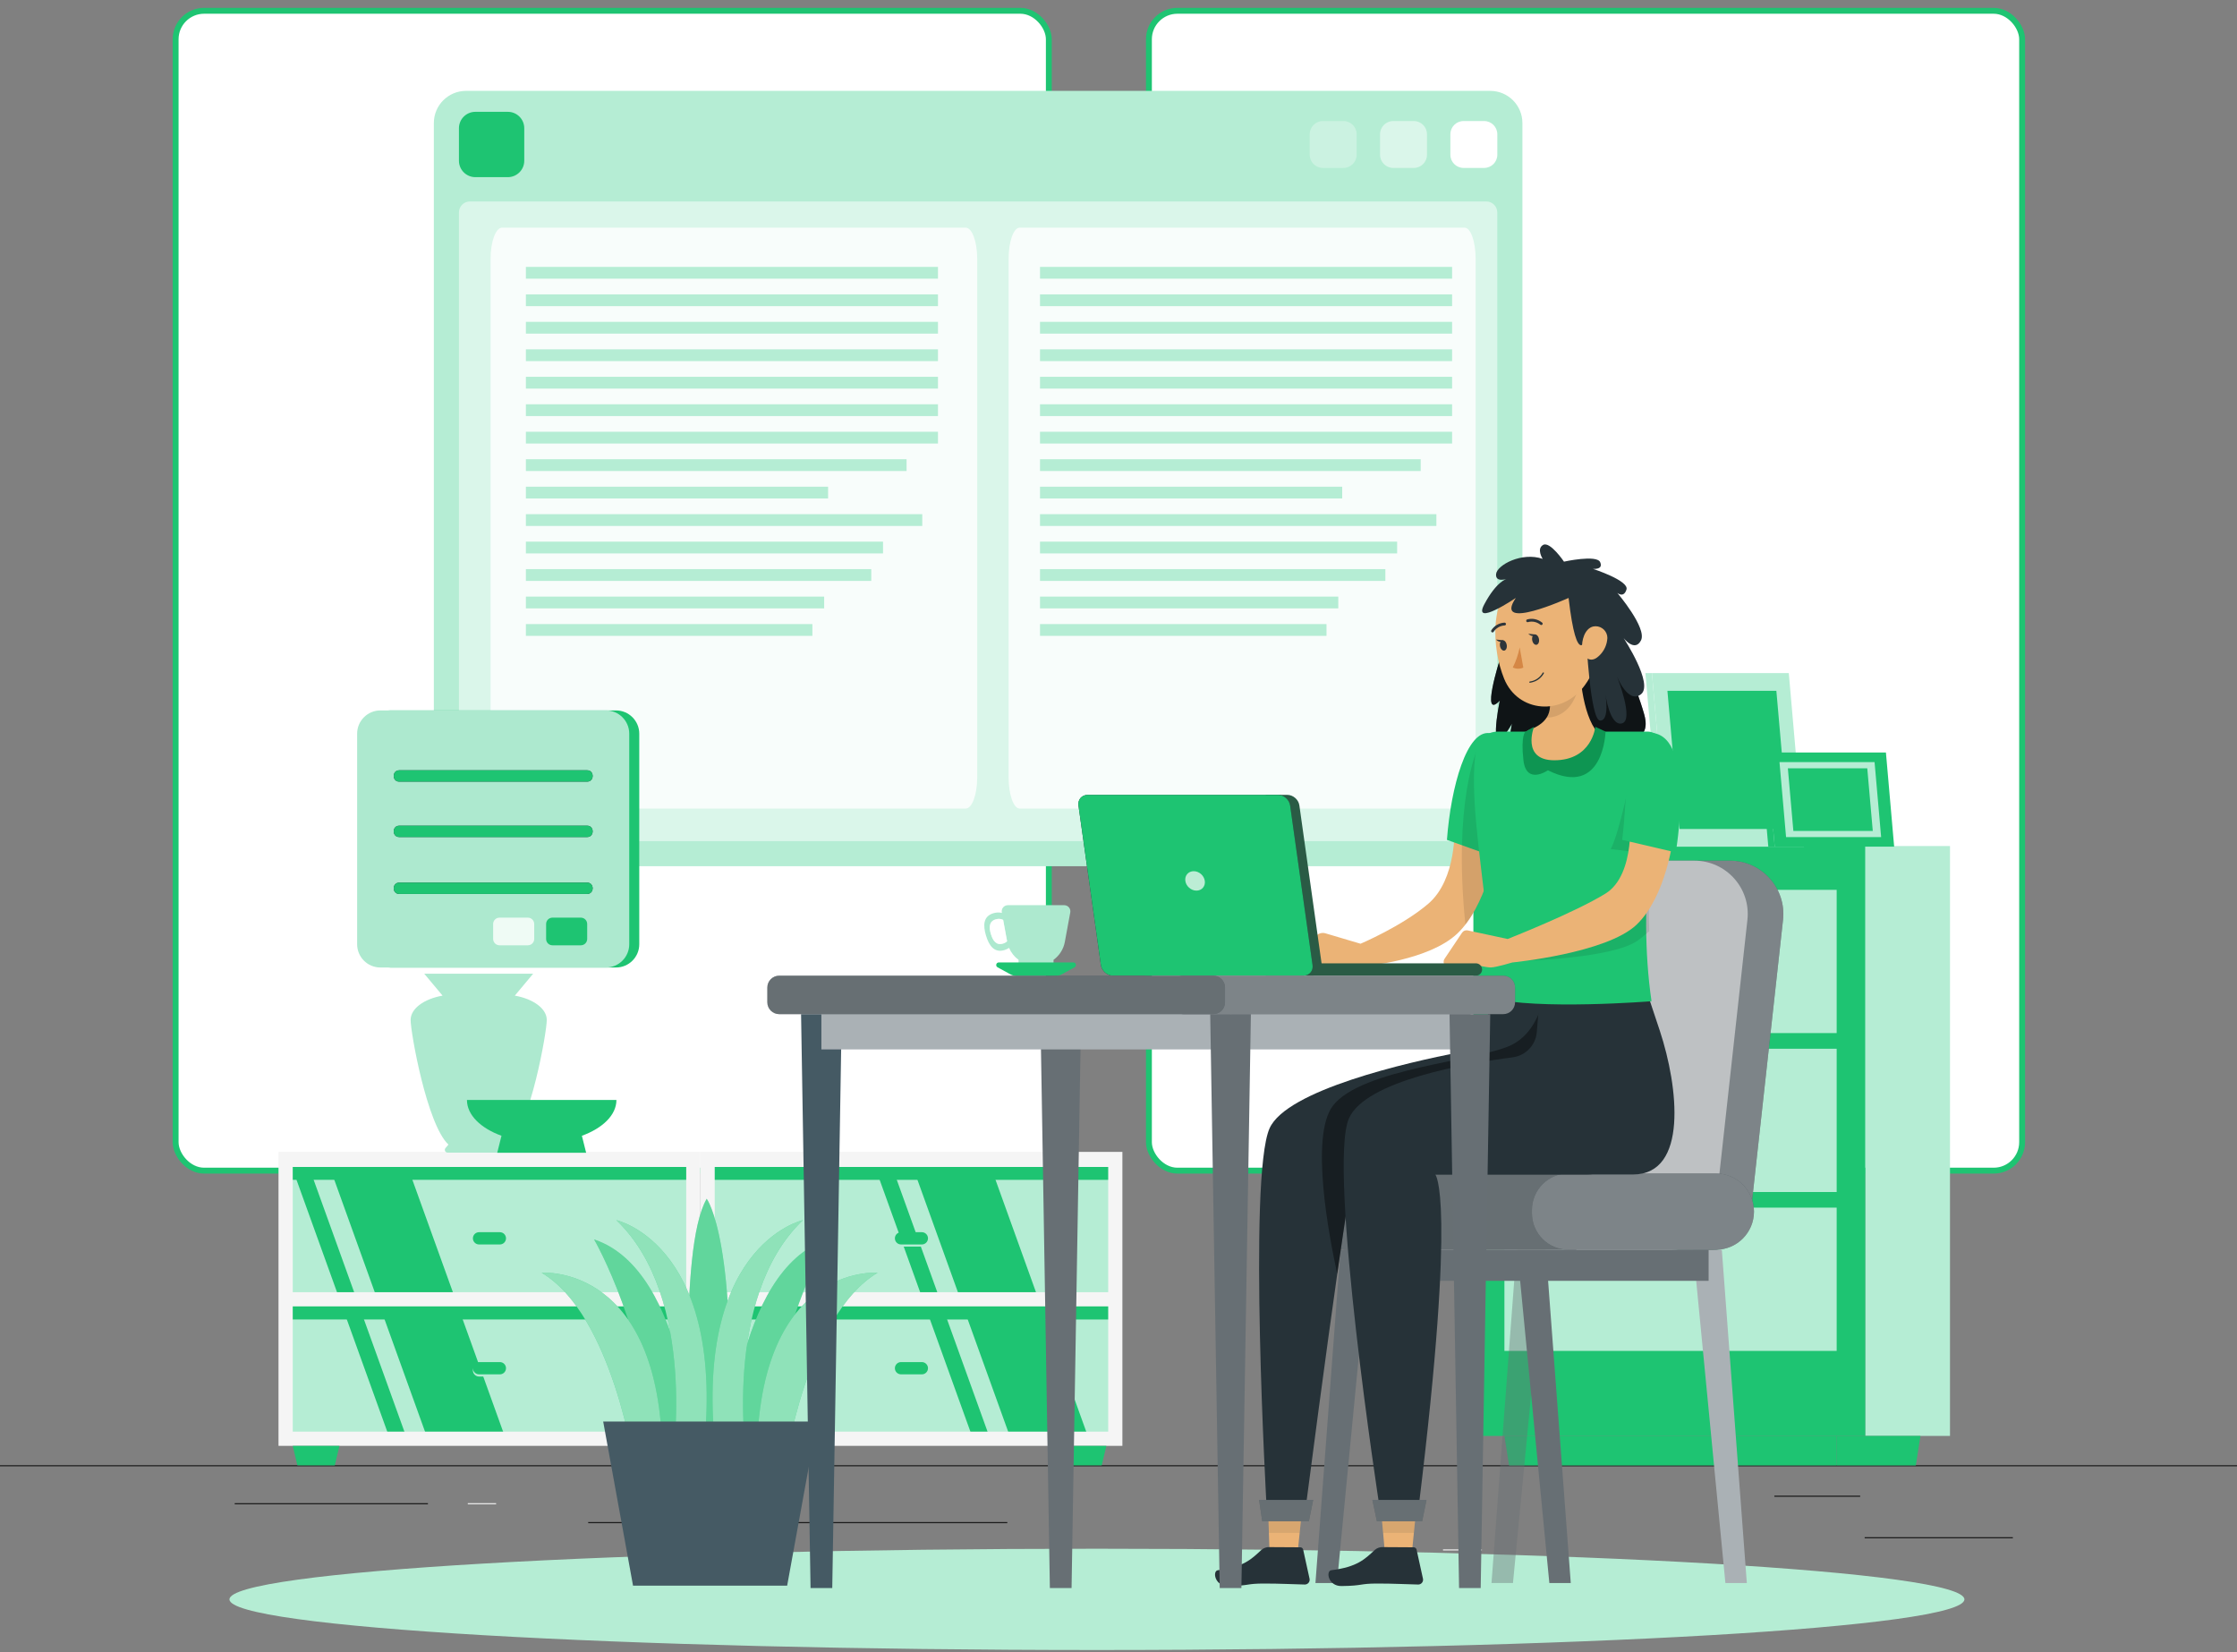 <svg width="570" height="421" viewBox="0 0 570 421" fill="none" xmlns="http://www.w3.org/2000/svg">
<rect x="0" y="0" width="570" height="421" fill="#808080" stroke="none"/>
<g clip-path="url(#clip0_15673_1504)">
<path d="M512.886 391.635H475.129V391.92H512.886V391.635Z" fill="#1A1A1A"/>
<path d="M377.591 394.736H367.684V395.021H377.591V394.736Z" fill="#EBEBEB"/>
<path d="M473.989 381.057H452.113V381.342H473.989V381.057Z" fill="#1A1A1A"/>
<path d="M109.041 382.971H59.804V383.256H109.041V382.971Z" fill="#1A1A1A"/>
<path d="M126.414 382.971H119.198V383.256H126.414V382.971Z" fill="#EBEBEB"/>
<path d="M256.671 387.783H149.876V388.068H256.671V387.783Z" fill="#1A1A1A"/>
<path d="M570 373.293H0V373.578H570V373.293Z" fill="#1A1A1A"/>
<rect x="44.75" y="2.75" width="222.5" height="295.5" rx="7.25" fill="white" stroke="#1EC472" stroke-width="1.5"/>
<rect x="292.75" y="2.75" width="222.5" height="295.5" rx="7.25" fill="white" stroke="#1EC472" stroke-width="1.5"/>
<path d="M475.323 215.551H375.425V365.837H475.323V215.551Z" fill="#1EC472"/>
<path d="M496.869 215.551H475.323V365.837H496.869V215.551Z" fill="#B5EDD4"/>
<path d="M467.993 226.711H383.336V263.202H467.993V226.711Z" fill="#B5EDD4"/>
<path d="M419.452 226.711L419.873 231.579C420.01 233.186 421.355 234.417 422.974 234.417H428.355C429.962 234.417 431.308 233.186 431.456 231.579L431.878 226.711H419.452Z" fill="#B5EDD4"/>
<path d="M467.993 267.193H383.336V303.696H467.993V267.193Z" fill="#B5EDD4"/>
<path d="M419.452 267.193L419.873 272.061C420.01 273.669 421.355 274.9 422.974 274.9H428.355C429.962 274.9 431.308 273.669 431.456 272.061L431.878 267.193H419.452Z" fill="#B5EDD4"/>
<path d="M467.993 307.674H383.336V344.177H467.993V307.674Z" fill="#B5EDD4"/>
<path d="M419.452 307.674L419.873 312.542C420.01 314.149 421.355 315.38 422.974 315.38H428.355C429.962 315.38 431.308 314.149 431.456 312.542L431.878 307.674H419.452Z" fill="#B5EDD4"/>
<path d="M467.993 373.35H384.522L383.336 365.826H467.993V373.35Z" fill="#1EC472"/>
<path d="M488.159 373.35H467.993V365.826H489.345L488.159 373.35Z" fill="#1EC472"/>
<path d="M424.787 215.711H459.66L455.795 171.49H420.922L424.787 215.711Z" fill="#B5EDD4"/>
<path d="M424.787 215.711H423.122L419.258 171.49H420.922L424.787 215.711Z" fill="#B5EDD4"/>
<path d="M427.945 211.209H455.715L452.626 175.994H424.867L427.945 211.209Z" fill="#1EC472"/>
<path d="M429.985 208.312H453.173L450.596 178.9H427.409L429.985 208.312Z" fill="#1EC472"/>
<path d="M452.204 215.71L450.106 191.725H480.544L482.642 215.71H452.204Z" fill="#1EC472"/>
<path d="M452.204 215.71L450.106 191.725H448.465L450.574 215.71H452.204Z" fill="#1EC472"/>
<path d="M455.1 213.27L453.424 194.164H477.649L479.325 213.27H455.1Z" fill="#B5EDD4"/>
<path d="M456.958 211.698L455.556 195.738H475.791L477.193 211.698H456.958Z" fill="#1EC472"/>
<path d="M72.78 330.945H176.668V295.081H72.78V330.945Z" fill="#B5EDD4"/>
<path d="M72.78 366.803H176.668V330.938H72.78V366.803Z" fill="#B5EDD4"/>
<path d="M180.301 330.945H284.189V295.081H180.301V330.945Z" fill="#B5EDD4"/>
<path d="M180.301 366.803H284.189V330.938H180.301V366.803Z" fill="#B5EDD4"/>
<path d="M244.701 330.941L231.785 295.076H251.678L264.594 330.941H244.701Z" fill="#1EC472"/>
<path d="M222.152 295.076H226.518L239.446 330.941H235.079L222.152 295.076Z" fill="#1EC472"/>
<path d="M257.628 366.806L244.701 330.941H264.594L277.521 366.806H257.628Z" fill="#1EC472"/>
<path d="M235.079 330.941H239.445L252.373 366.806H248.007L235.079 330.941Z" fill="#1EC472"/>
<path d="M96.113 330.941L83.197 295.076H103.09L116.017 330.941H96.113Z" fill="#1EC472"/>
<path d="M73.564 295.076H77.93L90.858 330.941H86.492L73.564 295.076Z" fill="#1EC472"/>
<path d="M109.041 366.806L96.113 330.941H116.018L128.934 366.806H109.041Z" fill="#1EC472"/>
<path d="M86.492 330.941H90.858L103.785 366.806H99.419L86.492 330.941Z" fill="#1EC472"/>
<path d="M284.19 300.596V296.971H180.302V300.596H284.19Z" fill="#1EC472"/>
<path d="M284.18 336.176V332.551H180.292V336.176H284.18Z" fill="#1EC472"/>
<path d="M229.584 317.602C228.729 317.602 228.022 316.907 228.022 316.04C228.022 315.185 228.718 314.479 229.584 314.479C230.017 314.479 234.463 314.479 234.897 314.479C235.752 314.479 236.458 315.174 236.458 316.04C236.458 316.895 235.763 317.602 234.897 317.602C234.429 317.602 230.052 317.602 229.584 317.602Z" fill="#B5EDD4"/>
<path d="M229.584 317.055C228.729 317.055 228.022 316.36 228.022 315.493C228.022 314.638 228.718 313.932 229.584 313.932C230.017 313.932 234.463 313.932 234.897 313.932C235.752 313.932 236.458 314.627 236.458 315.493C236.458 316.348 235.763 317.055 234.897 317.055C234.429 317.055 230.052 317.055 229.584 317.055Z" fill="#1EC472"/>
<path d="M229.584 350.708C228.729 350.708 228.022 350.012 228.022 349.146C228.022 348.291 228.718 347.584 229.584 347.584C230.017 347.584 234.463 347.584 234.897 347.584C235.752 347.584 236.458 348.279 236.458 349.146C236.458 350.012 235.763 350.708 234.897 350.708C234.429 350.708 230.052 350.708 229.584 350.708Z" fill="#B5EDD4"/>
<path d="M229.584 350.149C228.729 350.149 228.022 349.454 228.022 348.587C228.022 347.732 228.718 347.025 229.584 347.025C230.017 347.025 234.463 347.025 234.897 347.025C235.752 347.025 236.458 347.721 236.458 348.587C236.458 349.442 235.763 350.149 234.897 350.149C234.429 350.149 230.052 350.149 229.584 350.149Z" fill="#1EC472"/>
<path d="M178.478 293.469V368.367H180.291H182.103H282.366H284.179H285.991V293.469H178.478ZM182.115 332.833H282.378V364.742H182.115V332.833ZM182.115 297.311H282.378V329.219H182.115V297.311Z" fill="#F5F5F5"/>
<path d="M176.673 300.588V296.963H72.785V300.588H176.673Z" fill="#1EC472"/>
<path d="M176.663 336.168V332.543H72.774V336.168H176.663Z" fill="#1EC472"/>
<path d="M122.06 317.602C121.205 317.602 120.498 316.907 120.498 316.04C120.498 315.185 121.193 314.479 122.06 314.479C122.493 314.479 126.939 314.479 127.372 314.479C128.227 314.479 128.934 315.174 128.934 316.04C128.934 316.895 128.239 317.602 127.372 317.602C126.905 317.602 122.539 317.602 122.06 317.602Z" fill="#B5EDD4"/>
<path d="M122.06 317.055C121.205 317.055 120.498 316.36 120.498 315.493C120.498 314.638 121.193 313.932 122.06 313.932C122.493 313.932 126.939 313.932 127.372 313.932C128.227 313.932 128.934 314.627 128.934 315.493C128.934 316.348 128.239 317.055 127.372 317.055C126.905 317.055 122.539 317.055 122.06 317.055Z" fill="#1EC472"/>
<path d="M122.06 350.708C121.205 350.708 120.498 350.012 120.498 349.146C120.498 348.291 121.193 347.584 122.06 347.584C122.493 347.584 126.939 347.584 127.372 347.584C128.227 347.584 128.934 348.279 128.934 349.146C128.934 350.012 128.239 350.708 127.372 350.708C126.905 350.708 122.539 350.708 122.06 350.708Z" fill="#B5EDD4"/>
<path d="M122.06 350.149C121.205 350.149 120.498 349.454 120.498 348.587C120.498 347.732 121.193 347.025 122.06 347.025C122.493 347.025 126.939 347.025 127.372 347.025C128.227 347.025 128.934 347.721 128.934 348.587C128.934 349.442 128.239 350.149 127.372 350.149C126.905 350.149 122.539 350.149 122.06 350.149Z" fill="#1EC472"/>
<path d="M70.965 293.469V368.367H72.777H74.59H174.853H176.666H178.478V293.469H70.965ZM74.59 332.833H174.853V364.742H74.59V332.833ZM74.59 297.311H174.853V329.219H74.59V297.311Z" fill="#F5F5F5"/>
<path d="M85.306 373.349H75.775L74.59 368.367H86.491L85.306 373.349Z" fill="#1EC472"/>
<path d="M280.725 373.349H271.206L270.009 368.367H281.91L280.725 373.349Z" fill="#1EC472"/>
<path d="M104.629 259.862C104.629 256.955 108.049 254.493 112.769 253.661L108.106 248.086H135.842L131.18 253.661C135.899 254.504 139.319 256.967 139.319 259.862C139.319 263.066 135.17 286.458 129.709 291.611L130.45 292.489C130.838 292.956 130.507 293.663 129.903 293.663H114.068C113.464 293.663 113.122 292.956 113.521 292.489L114.262 291.611C108.779 286.47 104.629 263.066 104.629 259.862Z" fill="#ADE9CF"/>
<path d="M157.069 280.246H118.981C118.981 284.076 122.493 287.439 127.782 289.366L126.699 293.687H149.351L148.268 289.366C153.558 287.439 157.069 284.076 157.069 280.246Z" fill="#1EC472"/>
<path d="M279.505 420.386C401.579 420.386 500.54 414.608 500.54 407.481C500.54 400.354 401.579 394.576 279.505 394.576C157.431 394.576 58.471 400.354 58.471 407.481C58.471 414.608 157.431 420.386 279.505 420.386Z" fill="#B5EDD4"/>
<path d="M379.723 220.693H118.743C114.217 220.693 110.546 217.023 110.546 212.497V31.351C110.546 26.825 114.217 23.154 118.743 23.154H379.723C384.249 23.154 387.919 26.825 387.919 31.351V212.497C387.919 217.023 384.249 220.693 379.723 220.693Z" fill="#B5EDD4"/>
<path opacity="0.5" d="M119.746 214.299H378.708C380.259 214.299 381.513 213.033 381.513 211.494V54.129C381.513 52.578 380.259 51.324 378.708 51.324H119.746C118.195 51.324 116.941 52.578 116.941 54.129V211.483C116.941 213.033 118.195 214.299 119.746 214.299Z" fill="white"/>
<path opacity="0.3" d="M342.319 42.785H337.087C335.228 42.785 333.724 41.28 333.724 39.422V34.201C333.724 32.343 335.228 30.838 337.087 30.838H342.319C344.177 30.838 345.682 32.343 345.682 34.201V39.434C345.671 41.28 344.166 42.785 342.319 42.785Z" fill="white"/>
<path opacity="0.5" d="M360.24 42.785H355.008C353.149 42.785 351.645 41.28 351.645 39.422V34.201C351.645 32.343 353.149 30.838 355.008 30.838H360.24C362.098 30.838 363.603 32.343 363.603 34.201V39.434C363.603 41.28 362.098 42.785 360.24 42.785Z" fill="white"/>
<path d="M378.161 42.785H372.928C371.07 42.785 369.565 41.28 369.565 39.422V34.201C369.565 32.343 371.07 30.838 372.928 30.838H378.161C380.019 30.838 381.524 32.343 381.524 34.201V39.434C381.524 41.28 380.019 42.785 378.161 42.785Z" fill="white"/>
<path d="M129.402 45.134H121.125C118.811 45.134 116.941 43.265 116.941 40.95V32.674C116.941 30.36 118.811 28.49 121.125 28.49H129.402C131.716 28.49 133.585 30.36 133.585 32.674V40.95C133.585 43.265 131.704 45.134 129.402 45.134Z" fill="#1EC472"/>
<path opacity="0.8" d="M246.067 206H127.933C126.313 206 125 202.447 125 198.064V65.936C125 61.553 126.313 58 127.933 58H246.067C247.687 58 249 61.553 249 65.936V198.064C249 202.447 247.687 206 246.067 206Z" fill="white"/>
<path opacity="0.8" d="M373.185 206H259.815C258.26 206 257 202.447 257 198.064V65.936C257 61.553 258.26 58 259.815 58H373.185C374.74 58 376 61.553 376 65.936V198.064C376 202.447 374.74 206 373.185 206Z" fill="white"/>
<path d="M156.961 246.493H99.482C96.21 246.493 93.554 243.837 93.554 240.565V186.928C93.554 183.656 96.21 181 99.482 181H156.961C160.232 181 162.889 183.656 162.889 186.928V240.565C162.889 243.837 160.232 246.493 156.961 246.493Z" fill="#1EC472"/>
<path d="M154.407 246.493H96.928C93.656 246.493 91 243.837 91 240.565V186.928C91 183.656 93.656 181 96.928 181H154.407C157.679 181 160.335 183.656 160.335 186.928V240.565C160.335 243.837 157.679 246.493 154.407 246.493Z" fill="#ADE9CF"/>
<path d="M101.716 199.138C117.687 199.138 133.647 199.138 149.619 199.138C151.477 199.138 151.477 196.254 149.619 196.254C133.647 196.254 117.687 196.254 101.716 196.254C99.858 196.265 99.858 199.138 101.716 199.138Z" fill="#263238"/>
<path d="M101.716 227.751C117.687 227.751 133.647 227.751 149.619 227.751C151.477 227.751 151.477 224.867 149.619 224.867C133.647 224.867 117.687 224.867 101.716 224.867C99.858 224.879 99.858 227.751 101.716 227.751Z" fill="#263238"/>
<path d="M101.716 213.251C117.687 213.251 133.647 213.251 149.619 213.251C151.477 213.251 151.477 210.367 149.619 210.367C133.647 210.367 117.687 210.367 101.716 210.367C99.858 210.379 99.858 213.251 101.716 213.251Z" fill="#263238"/>
<path d="M101.716 199.138C117.687 199.138 133.647 199.138 149.619 199.138C151.477 199.138 151.477 196.254 149.619 196.254C133.647 196.254 117.687 196.254 101.716 196.254C99.858 196.265 99.858 199.138 101.716 199.138Z" fill="#1EC472"/>
<path d="M101.716 227.751C117.687 227.751 133.647 227.751 149.619 227.751C151.477 227.751 151.477 224.867 149.619 224.867C133.647 224.867 117.687 224.867 101.716 224.867C99.858 224.879 99.858 227.751 101.716 227.751Z" fill="#1EC472"/>
<path d="M101.716 213.251C117.687 213.251 133.647 213.251 149.619 213.251C151.477 213.251 151.477 210.367 149.619 210.367C133.647 210.367 117.687 210.367 101.716 210.367C99.858 210.379 99.858 213.251 101.716 213.251Z" fill="#1EC472"/>
<path d="M140.773 240.838H148C148.889 240.838 149.619 240.12 149.619 239.219V235.412C149.619 234.523 148.901 233.793 148 233.793H140.773C139.883 233.793 139.154 234.511 139.154 235.412V239.219C139.154 240.12 139.872 240.838 140.773 240.838Z" fill="#1EC472"/>
<path opacity="0.8" d="M127.275 240.838H134.502C135.391 240.838 136.121 240.12 136.121 239.219V235.412C136.121 234.523 135.403 233.793 134.502 233.793H127.275C126.385 233.793 125.656 234.511 125.656 235.412V239.219C125.667 240.12 126.385 240.838 127.275 240.838Z" fill="white"/>
<path d="M176.153 372.245C176.153 372.245 172.584 318.243 180.074 305.418C180.074 305.418 188.408 316.51 185.238 372.245H176.153Z" fill="#1EC472"/>
<path d="M185.238 372.245C185.238 372.245 186.925 323.67 210.808 315.781C210.808 315.781 196.65 340.189 195.589 372.245H185.238Z" fill="#1EC472"/>
<path d="M176.951 372.245C176.951 372.245 175.263 323.67 151.38 315.781C151.38 315.781 165.539 340.189 166.599 372.245H176.951Z" fill="#1EC472"/>
<g opacity="0.3">
<path d="M176.153 372.245C176.153 372.245 172.584 318.243 180.074 305.418C180.074 305.418 188.408 316.51 185.238 372.245H176.153Z" fill="white"/>
<path d="M185.238 372.245C185.238 372.245 186.925 323.67 210.808 315.781C210.808 315.781 196.65 340.189 195.589 372.245H185.238Z" fill="white"/>
<path d="M176.951 372.245C176.951 372.245 175.263 323.67 151.38 315.781C151.38 315.781 165.539 340.189 166.599 372.245H176.951Z" fill="white"/>
</g>
<path d="M161.72 373.977C161.72 373.977 156.157 335.069 138.008 324.261C138.008 324.261 169.506 321.662 168.765 373.977H161.72Z" fill="#1EC472"/>
<path d="M171.307 372.678C171.307 372.678 177.919 330.737 157.035 310.855C157.035 310.855 186.549 317.342 178.763 373.977L171.307 372.678Z" fill="#1EC472"/>
<path d="M199.91 373.977C199.91 373.977 205.473 335.069 223.622 324.261C223.622 324.261 192.124 321.662 192.865 373.977H199.91Z" fill="#1EC472"/>
<path d="M190.323 372.678C190.323 372.678 183.711 330.737 204.596 310.855C204.596 310.855 175.081 317.342 182.867 373.977L190.323 372.678Z" fill="#1EC472"/>
<g opacity="0.5">
<path d="M161.72 373.977C161.72 373.977 156.157 335.069 138.008 324.261C138.008 324.261 169.506 321.662 168.765 373.977H161.72Z" fill="white"/>
<path d="M171.307 372.678C171.307 372.678 177.919 330.737 157.035 310.855C157.035 310.855 186.549 317.342 178.763 373.977L171.307 372.678Z" fill="white"/>
<path d="M199.91 373.977C199.91 373.977 205.473 335.069 223.622 324.261C223.622 324.261 192.124 321.662 192.865 373.977H199.91Z" fill="white"/>
<path d="M190.323 372.678C190.323 372.678 183.711 330.737 204.596 310.855C204.596 310.855 175.081 317.342 182.867 373.977L190.323 372.678Z" fill="white"/>
</g>
<path d="M200.572 403.983H161.299L153.695 362.168H208.187L200.572 403.983Z" fill="#455A64"/>
<path d="M271.172 230.621H256.796C255.827 230.621 255.086 231.51 255.269 232.468L255.292 232.593C254.63 232.422 253.901 232.434 253.126 232.662C250.526 233.437 250.458 235.751 251.233 238.339C252.008 240.938 253.342 242.83 255.93 242.055C256.375 241.918 256.774 241.736 257.116 241.497C257.64 242.728 258.484 243.777 259.532 244.54V246.444H268.447V244.54C269.906 243.48 270.967 241.884 271.32 240.003L272.711 232.456C272.882 231.499 272.152 230.621 271.172 230.621ZM255.565 240.402C253.855 240.915 252.989 239.673 252.476 237.963C251.963 236.253 252.008 234.736 253.718 234.223C254.425 234.007 255.064 234.087 255.611 234.36L256.614 239.809C256.352 240.072 255.998 240.277 255.565 240.402Z" fill="#ADE9CF"/>
<path opacity="0.5" d="M255.565 240.403C253.855 240.916 252.989 239.673 252.476 237.963C251.963 236.253 252.008 234.737 253.718 234.224C254.425 234.007 255.063 234.087 255.611 234.361L256.614 239.81C256.352 240.072 255.998 240.277 255.565 240.403Z" fill="white"/>
<path d="M268.823 248.667H259.145C258.552 248.667 257.97 248.519 257.457 248.234L254.186 246.444C253.581 246.113 253.821 245.201 254.505 245.201H273.486C274.17 245.201 274.398 246.113 273.805 246.444L270.533 248.234C269.997 248.519 269.416 248.667 268.823 248.667Z" fill="#1EC472"/>
<path d="M340.655 403.321H335.183L341.567 318.391H348.851L340.655 403.321Z" fill="#676F74"/>
<g opacity="0.4">
<path d="M385.514 403.321H380.042L386.426 318.391H393.71L385.514 403.321Z" fill="#676F74"/>
</g>
<path d="M439.641 403.321H445.101L438.729 318.391H431.433L439.641 403.321Z" fill="#AAB1B5"/>
<path d="M435.366 318.391H345.625V326.325H435.366V318.391Z" fill="#676F74"/>
<path d="M394.782 403.321H400.242L393.87 318.391H386.574L394.782 403.321Z" fill="#676F74"/>
<path d="M440.815 219.279H425.949C418.14 219.279 411.038 223.759 407.664 230.805L365.792 318.402H436.563C441.396 318.402 445.455 314.766 445.991 309.955L454.324 234.373C455.213 226.313 448.909 219.279 440.815 219.279Z" fill="#263238"/>
<path opacity="0.4" d="M440.815 219.279H425.949C418.14 219.279 411.038 223.759 407.664 230.805L365.792 318.402H436.563C441.396 318.402 445.455 314.766 445.991 309.955L454.324 234.373C455.213 226.313 448.909 219.279 440.815 219.279Z" fill="white"/>
<path d="M431.741 219.279H416.875C409.066 219.279 401.964 223.759 398.589 230.805L356.717 318.402H426.109C431.729 318.402 436.449 314.173 437.064 308.587L445.25 234.373C446.15 226.313 439.846 219.279 431.741 219.279Z" fill="#BEC1C3"/>
<path d="M401.656 318.39H343.482C338.112 318.39 333.769 314.047 333.769 308.678C333.769 303.308 338.112 298.965 343.482 298.965H401.645V318.39H401.656Z" fill="#263238"/>
<path opacity="0.3" d="M401.656 318.39H343.482C338.112 318.39 333.769 314.047 333.769 308.678C333.769 303.308 338.112 298.965 343.482 298.965H401.645V318.39H401.656Z" fill="white"/>
<path d="M437.213 318.39H399.638C394.508 318.39 390.347 314.229 390.347 309.099V308.256C390.347 303.126 394.508 298.965 399.638 298.965H437.213C442.582 298.965 446.925 303.308 446.925 308.678C446.925 314.047 442.582 318.39 437.213 318.39Z" fill="#263238"/>
<path opacity="0.4" d="M437.213 318.39H399.638C394.508 318.39 390.347 314.229 390.347 309.099V308.256C390.347 303.126 394.508 298.965 399.638 298.965H437.213C442.582 298.965 446.925 303.308 446.925 308.678C446.925 314.047 442.582 318.39 437.213 318.39Z" fill="white"/>
<path d="M382.162 168.059C382.162 168.059 377.158 183.745 382.162 178.49C382.162 178.49 378.503 195.955 385.252 184.384C385.252 184.384 382.048 199.956 387.304 200.093C392.559 200.23 407.744 199.523 407.744 199.523L411.745 192.558L413.318 188.431C413.318 188.431 421.07 189.571 418.961 182.035C416.852 174.5 412.019 163.875 412.019 163.875L406.866 157.594L385.32 161.629L382.162 168.059Z" fill="#263238"/>
<path opacity="0.6" d="M382.162 168.059C382.162 168.059 377.158 183.745 382.162 178.49C382.162 178.49 378.503 195.955 385.252 184.384C385.252 184.384 382.048 199.956 387.304 200.093C392.559 200.23 407.744 199.523 407.744 199.523L411.745 192.558L413.318 188.431C413.318 188.431 421.07 189.571 418.961 182.035C416.852 174.5 412.019 163.875 412.019 163.875L406.866 157.594L385.32 161.629L382.162 168.059Z" fill="black"/>
<path d="M370.603 210.73C370.603 210.73 371.275 223.977 363.922 230.259C357.23 235.981 346.674 240.439 346.674 240.439L337.714 237.783C336.847 237.532 335.924 237.794 335.331 238.467L330.999 243.403C330.133 244.383 330.269 245.899 331.284 246.72C331.763 247.108 332.39 247.279 333.005 247.21L337.748 246.629C337.748 246.629 342.023 247.427 343.448 247.324C344.576 247.245 347.791 246.127 347.791 246.127C347.791 246.127 364.093 244.737 371.366 237.817C378.64 230.897 381.136 216.544 381.136 216.544L370.603 210.73Z" fill="#EBB376"/>
<path d="M379.597 186.79C373.783 185.912 369.702 200.345 368.688 213.979L382.345 218.87C382.345 218.87 390.484 188.443 379.597 186.79Z" fill="#1EC472"/>
<path opacity="0.1" d="M382.345 218.87C382.345 218.87 386.414 203.628 384.932 194.132L376.405 190.963C376.405 190.963 370.192 204.335 373.396 235.582C377.762 229.974 379.973 221.868 380.783 218.323L382.345 218.87Z" fill="black"/>
<path d="M322.54 366.418L323.543 397.335H330.463L333.701 365.871L322.54 366.418Z" fill="#EBB376"/>
<path d="M323.441 394.167L331.33 394.213C331.672 394.213 331.968 394.452 332.048 394.783L333.678 402.204C333.826 402.865 333.416 403.515 332.755 403.663C332.675 403.686 332.584 403.698 332.492 403.698C329.209 403.629 326.291 403.447 322.198 403.447C317.376 403.435 318.596 404.017 312.919 404.085C309.499 404.119 308.883 400.232 310.331 400.05C316.966 399.229 318.892 397.211 321.457 394.84C322.016 394.372 322.723 394.133 323.441 394.167Z" fill="#263238"/>
<path opacity="0.1" d="M331.159 390.554L331.945 382.984H323.087L323.327 390.554H331.159Z" fill="#263238"/>
<path d="M403.537 250.241C403.537 250.241 425.106 299.227 404.392 299.227C383.679 299.227 344.634 299.227 344.634 299.227C344.634 299.227 342.046 312.257 332.732 383.86H322.734C322.734 383.86 317.969 299.991 323.487 287.485C327.819 277.681 358.667 270.67 371.8 268.105C375.334 267.409 378.036 264.548 378.526 260.98L381.444 248.941L403.537 250.241Z" fill="#263238"/>
<path d="M320.83 382.15L321.628 387.588H333.507L334.601 382.15H320.83Z" fill="#263238"/>
<path opacity="0.3" d="M320.83 382.15L321.628 387.588H333.507L334.601 382.15H320.83Z" fill="white"/>
<path opacity="0.4" d="M361.847 290.78L399.65 272.141V261.904L393.961 250.584C393.961 250.584 393.3 262.075 385.274 266.168C377.249 270.272 346.776 272.141 339.572 281.797C333.803 289.538 338.603 314.812 340.734 324.547C343.641 304.153 344.622 299.228 344.622 299.228C344.622 299.228 348.053 299.228 353.423 299.228L354.164 296.298L361.847 290.78Z" fill="black"/>
<path d="M350.242 366.441L353.001 396.936L359.624 396.925L362.737 365.883L350.242 366.441Z" fill="#EBB376"/>
<path d="M352.34 394.167L360.228 394.213C360.57 394.213 360.867 394.452 360.947 394.783L362.577 402.204C362.725 402.865 362.315 403.515 361.653 403.663C361.574 403.686 361.482 403.698 361.391 403.698C358.108 403.629 355.19 403.447 351.097 403.447C346.275 403.435 347.495 404.017 341.817 404.085C338.397 404.119 337.782 400.232 339.23 400.05C345.864 399.229 347.791 397.211 350.356 394.84C350.915 394.372 351.621 394.133 352.34 394.167Z" fill="#263238"/>
<path opacity="0.1" d="M360.263 390.554L361.026 382.984H351.735L352.419 390.554H360.263Z" fill="#263238"/>
<path d="M419.075 251.097C419.075 251.097 420.763 255.999 422.951 262.668C427.648 276.906 430.19 299.227 416.089 299.227C395.375 299.227 365.712 299.227 365.712 299.227C365.712 299.227 371.218 304.54 361.494 383.861H351.496C351.496 383.861 338.204 297.438 343.721 284.932C347.974 275.299 373.795 270.898 385.434 269.382C388.751 268.949 391.316 266.259 391.59 262.93L392.73 248.965L419.075 251.097Z" fill="#263238"/>
<path d="M349.695 382.15L350.846 387.588H362.372L363.477 382.15H349.695Z" fill="#263238"/>
<path opacity="0.3" d="M349.695 382.15L350.846 387.588H362.372L363.477 382.15H349.695Z" fill="white"/>
<path d="M379.768 254.243C379.768 254.243 379.95 244.576 378.674 232.355C377.203 218.322 374.33 200.937 376.143 190.951C376.633 188.26 378.913 186.391 381.695 186.391H419.759C422.187 186.391 424.16 188.682 423.749 191.019C421.88 201.712 417.103 229.95 420.819 255.087C420.819 255.098 391.624 257.413 379.768 254.243Z" fill="#1EC472"/>
<path opacity="0.1" d="M420.227 237.247C420.113 233.747 420.113 230.293 420.192 226.918L414.048 226.371L402.876 237.452L393.129 240.165L388.181 244.793C388.181 244.793 410.879 244.178 417.285 239.641C418.323 238.888 419.303 238.079 420.227 237.247Z" fill="black"/>
<path d="M402.739 166.715C402.135 172.221 403.64 183.94 407.744 187.223C407.744 187.223 406.228 194.405 393.916 195.534C386.415 192.228 389.208 186.129 389.208 186.129C395.113 184.123 395.706 180.543 394.349 176.428L402.739 166.715Z" fill="#EBB376"/>
<path d="M390.872 185.17C390.872 185.17 387.577 193.663 395.99 193.697C405.657 193.731 406.501 185.17 406.501 185.17L409.1 186.401C409.1 186.401 408.667 203.387 394.417 196.251C394.417 196.251 388.911 200.093 388.181 193.697C387.452 187.302 388.694 186.401 388.694 186.401L390.872 185.17Z" fill="#0E9552"/>
<path opacity="0.1" d="M394.098 182.833C396.287 182.822 400.63 181.876 402.272 174.831C404.506 165.243 394.36 176.427 394.36 176.427C395.147 178.809 395.272 181.009 394.098 182.833Z" fill="black"/>
<path d="M406.296 156.363C407.117 165.426 407.675 169.245 403.845 174.546C398.088 182.526 386.791 181.568 383.268 172.939C380.099 165.175 379.278 151.666 387.509 146.741C393.368 143.196 401.006 145.066 404.552 150.937C405.544 152.578 406.148 154.436 406.296 156.363Z" fill="#EBB376"/>
<path d="M387.224 164.936C386.87 166.714 386.289 168.435 385.468 170.054C386.312 170.465 387.292 170.476 388.147 170.088L387.224 164.936Z" fill="#D58745"/>
<path d="M392.855 159.224C392.912 159.202 392.969 159.156 393.004 159.11C393.129 158.951 393.095 158.723 392.935 158.609C392.935 158.609 392.935 158.609 392.924 158.609C391.852 157.742 390.439 157.446 389.116 157.822C388.934 157.891 388.843 158.096 388.9 158.278C388.968 158.461 389.162 158.563 389.356 158.495C390.45 158.198 391.624 158.449 392.502 159.167C392.605 159.247 392.741 159.27 392.855 159.224Z" fill="#2E353A"/>
<path d="M380.281 161.127C380.213 161.116 380.156 161.105 380.099 161.07C379.939 160.956 379.894 160.74 380.008 160.569C380.008 160.569 380.008 160.569 380.008 160.557C380.749 159.406 382.014 158.688 383.382 158.631C383.576 158.642 383.735 158.802 383.735 158.996C383.735 159.189 383.576 159.349 383.371 159.349C382.242 159.417 381.205 160.01 380.589 160.968C380.521 161.082 380.407 161.139 380.281 161.127Z" fill="#2E353A"/>
<path d="M392.138 162.804C392.274 163.522 391.989 164.183 391.511 164.274C391.032 164.366 390.542 163.841 390.416 163.112C390.291 162.371 390.564 161.732 391.032 161.641C391.511 161.561 392.012 162.074 392.138 162.804Z" fill="#2E353A"/>
<path d="M383.918 164.287C384.055 165.005 383.77 165.666 383.302 165.757C382.835 165.848 382.333 165.324 382.208 164.594C382.071 163.865 382.356 163.215 382.823 163.124C383.291 163.033 383.792 163.546 383.918 164.287Z" fill="#2E353A"/>
<path d="M383.029 163.124L381.193 162.941C381.193 162.941 382.345 164.138 383.029 163.124Z" fill="#2E353A"/>
<path d="M391.26 161.653L389.424 161.471C389.424 161.459 390.564 162.656 391.26 161.653Z" fill="#2E353A"/>
<path d="M399.684 152.339C399.684 152.339 380.27 161.128 386.243 152.339C386.243 152.339 375.083 159.874 378.206 153.969C381.33 148.075 383.906 147.494 383.906 147.494C383.906 147.494 380.965 148.497 381.216 146.228C381.467 143.96 387.782 140.54 393.083 142.386C393.083 142.386 391.43 139.833 393.197 138.83C394.964 137.838 398.51 143.093 398.51 143.093C398.51 143.093 406.855 141.246 407.732 143.23C408.61 145.225 405.886 144.929 405.886 144.929C405.886 144.929 415.142 147.927 414.436 150.195C413.729 152.464 412.099 151.05 412.099 151.05C412.099 151.05 419.714 160.011 418.141 163.134C416.567 166.258 413.717 162.587 413.717 162.587C413.717 162.587 421.412 174.284 418.141 176.871C414.857 179.471 412.019 172.357 412.019 172.357C412.019 172.357 416.453 183.438 413.307 184.293C410.172 185.148 409.066 176.871 409.066 176.871C409.066 176.871 410.24 183.597 407.721 183.586C405.202 183.575 404.176 162.53 404.176 162.53C404.176 162.53 401.827 170.818 399.684 152.339Z" fill="#263238"/>
<path d="M409.511 163.134C409.271 164.878 408.348 166.452 406.946 167.512C405.076 168.903 403.309 167.432 403.127 165.232C402.967 163.26 403.742 160.136 405.965 159.612C407.595 159.281 409.18 160.33 409.511 161.949C409.59 162.348 409.59 162.747 409.511 163.134Z" fill="#EBB376"/>
<path d="M390.644 173.759C390.382 173.839 390.119 173.908 389.846 173.942C389.755 173.953 389.675 173.896 389.663 173.816C389.652 173.725 389.72 173.645 389.812 173.634C391.202 173.452 392.411 172.619 393.095 171.4C393.129 171.32 393.232 171.286 393.311 171.32C393.391 171.354 393.425 171.457 393.391 171.536C392.81 172.608 391.818 173.417 390.644 173.759Z" fill="#263238"/>
<path opacity="0.1" d="M415.747 196.639C415.747 196.639 412.714 212.074 410.423 216.315L417.297 217.17L420.215 198.007L415.747 196.639Z" fill="black"/>
<path d="M415.267 207.094C415.267 207.094 416.978 222.78 409.089 227.659C401.2 232.539 384.157 239.23 384.157 239.23L373.965 237.042C373.418 236.928 372.859 237.156 372.552 237.612L368.072 244.292C367.741 244.782 367.764 245.421 368.129 245.888C368.414 246.253 368.87 246.447 369.337 246.401L375.618 245.751C375.618 245.751 378.822 246.515 379.916 246.481C381.307 246.435 385.342 245.215 385.342 245.215C385.342 245.215 409.317 242.89 416.989 235.605C424.65 228.321 426.371 213.204 426.371 213.204L415.267 207.094Z" fill="#EBB376"/>
<path d="M421.104 186.733C413.751 185.855 414.846 202.396 413.341 213.979L426.998 217.171C426.998 217.171 432.037 188.044 421.104 186.733Z" fill="#1EC472"/>
<path d="M333.165 248.578C332.299 248.578 331.592 247.871 331.592 247.005C331.592 246.138 332.299 245.432 333.165 245.432H376.075C376.941 245.432 377.648 246.138 377.648 247.005C377.648 247.871 376.941 248.578 376.075 248.578H333.165Z" fill="#2A5B45"/>
<path d="M336.802 245.853L331.09 205.212C330.885 203.718 329.494 202.51 328.001 202.51H322.529V248.566H334.476C335.969 248.566 337.018 247.357 336.802 245.853Z" fill="#2A5B45"/>
<path d="M332.116 248.566H283.598C282.104 248.566 280.725 247.358 280.508 245.864L274.797 205.223C274.592 203.73 275.629 202.521 277.122 202.521H325.641C327.134 202.521 328.514 203.73 328.73 205.223L334.442 245.864C334.658 247.358 333.609 248.566 332.116 248.566Z" fill="#263238"/>
<path d="M332.116 248.566H283.598C282.104 248.566 280.725 247.358 280.508 245.864L274.797 205.223C274.592 203.73 275.629 202.521 277.122 202.521H325.641C327.134 202.521 328.514 203.73 328.73 205.223L334.442 245.864C334.658 247.358 333.609 248.566 332.116 248.566Z" fill="#1EC472"/>
<path opacity="0.7" d="M306.99 224.433C307.184 225.801 306.226 226.907 304.858 226.907C303.49 226.907 302.225 225.801 302.031 224.433C301.837 223.065 302.795 221.959 304.163 221.959C305.542 221.959 306.808 223.065 306.99 224.433Z" fill="white"/>
<path d="M212.063 404.597H206.534L204.117 258.381H214.48L212.063 404.597Z" fill="#455A64"/>
<path d="M273.042 404.597H267.513L265.096 258.381H275.47L273.042 404.597Z" fill="#676F74"/>
<path d="M313.545 255.93H209.292V267.364H313.545V255.93Z" fill="#AAB1B5"/>
<path d="M374.695 255.93H313.557V267.364H374.695V255.93Z" fill="#AAB1B5"/>
<path d="M377.294 404.597H371.777L369.349 258.381H379.723L377.294 404.597Z" fill="#676F74"/>
<path d="M383.029 258.38H301.542C299.877 258.38 298.521 257.024 298.521 255.359V251.597C298.521 249.933 299.877 248.576 301.542 248.576H383.029C384.693 248.576 386.05 249.933 386.05 251.597V255.359C386.038 257.035 384.693 258.38 383.029 258.38Z" fill="#263238"/>
<path opacity="0.4" d="M383.029 258.38H301.542C299.877 258.38 298.521 257.024 298.521 255.359V251.597C298.521 249.933 299.877 248.576 301.542 248.576H383.029C384.693 248.576 386.05 249.933 386.05 251.597V255.359C386.038 257.035 384.693 258.38 383.029 258.38Z" fill="white"/>
<path d="M309.122 258.38H198.542C196.878 258.38 195.521 257.024 195.521 255.359V251.597C195.521 249.933 196.878 248.576 198.542 248.576H309.122C310.787 248.576 312.143 249.933 312.143 251.597V255.359C312.143 257.035 310.798 258.38 309.122 258.38Z" fill="#263238"/>
<path opacity="0.3" d="M309.122 258.38H198.542C196.878 258.38 195.521 257.024 195.521 255.359V251.597C195.521 249.933 196.878 248.576 198.542 248.576H309.122C310.787 248.576 312.143 249.933 312.143 251.597V255.359C312.143 257.035 310.798 258.38 309.122 258.38Z" fill="white"/>
<path d="M316.316 404.597H310.787L308.37 258.381H318.733L316.316 404.597Z" fill="#676F74"/>
<path d="M370 68H265V71H370V68Z" fill="#B5EDD4"/>
<path d="M370 75H265V78H370V75Z" fill="#B5EDD4"/>
<path d="M370 82H265V85H370V82Z" fill="#B5EDD4"/>
<path d="M370 89H265V92H370V89Z" fill="#B5EDD4"/>
<path d="M370 96H265V99H370V96Z" fill="#B5EDD4"/>
<path d="M370 103H265V106H370V103Z" fill="#B5EDD4"/>
<path d="M370 110H265V113H370V110Z" fill="#B5EDD4"/>
<path d="M362 117H265V120H362V117Z" fill="#B5EDD4"/>
<path d="M342 124H265V127H342V124Z" fill="#B5EDD4"/>
<path d="M366 131H265V134H366V131Z" fill="#B5EDD4"/>
<path d="M356 138H265V141H356V138Z" fill="#B5EDD4"/>
<path d="M353 145H265V148H353V145Z" fill="#B5EDD4"/>
<path d="M341 152H265V155H341V152Z" fill="#B5EDD4"/>
<path d="M338 159H265V162H338V159Z" fill="#B5EDD4"/>
<path d="M239 68H134V71H239V68Z" fill="#B5EDD4"/>
<path d="M239 75H134V78H239V75Z" fill="#B5EDD4"/>
<path d="M239 82H134V85H239V82Z" fill="#B5EDD4"/>
<path d="M239 89H134V92H239V89Z" fill="#B5EDD4"/>
<path d="M239 96H134V99H239V96Z" fill="#B5EDD4"/>
<path d="M239 103H134V106H239V103Z" fill="#B5EDD4"/>
<path d="M239 110H134V113H239V110Z" fill="#B5EDD4"/>
<path d="M231 117H134V120H231V117Z" fill="#B5EDD4"/>
<path d="M211 124H134V127H211V124Z" fill="#B5EDD4"/>
<path d="M235 131H134V134H235V131Z" fill="#B5EDD4"/>
<path d="M225 138H134V141H225V138Z" fill="#B5EDD4"/>
<path d="M222 145H134V148H222V145Z" fill="#B5EDD4"/>
<path d="M210 152H134V155H210V152Z" fill="#B5EDD4"/>
<path d="M207 159H134V162H207V159Z" fill="#B5EDD4"/>
</g>
<defs>
<clipPath id="clip0_15673_1504">
<rect width="570" height="420.386" fill="white"/>
</clipPath>
</defs>
</svg>
